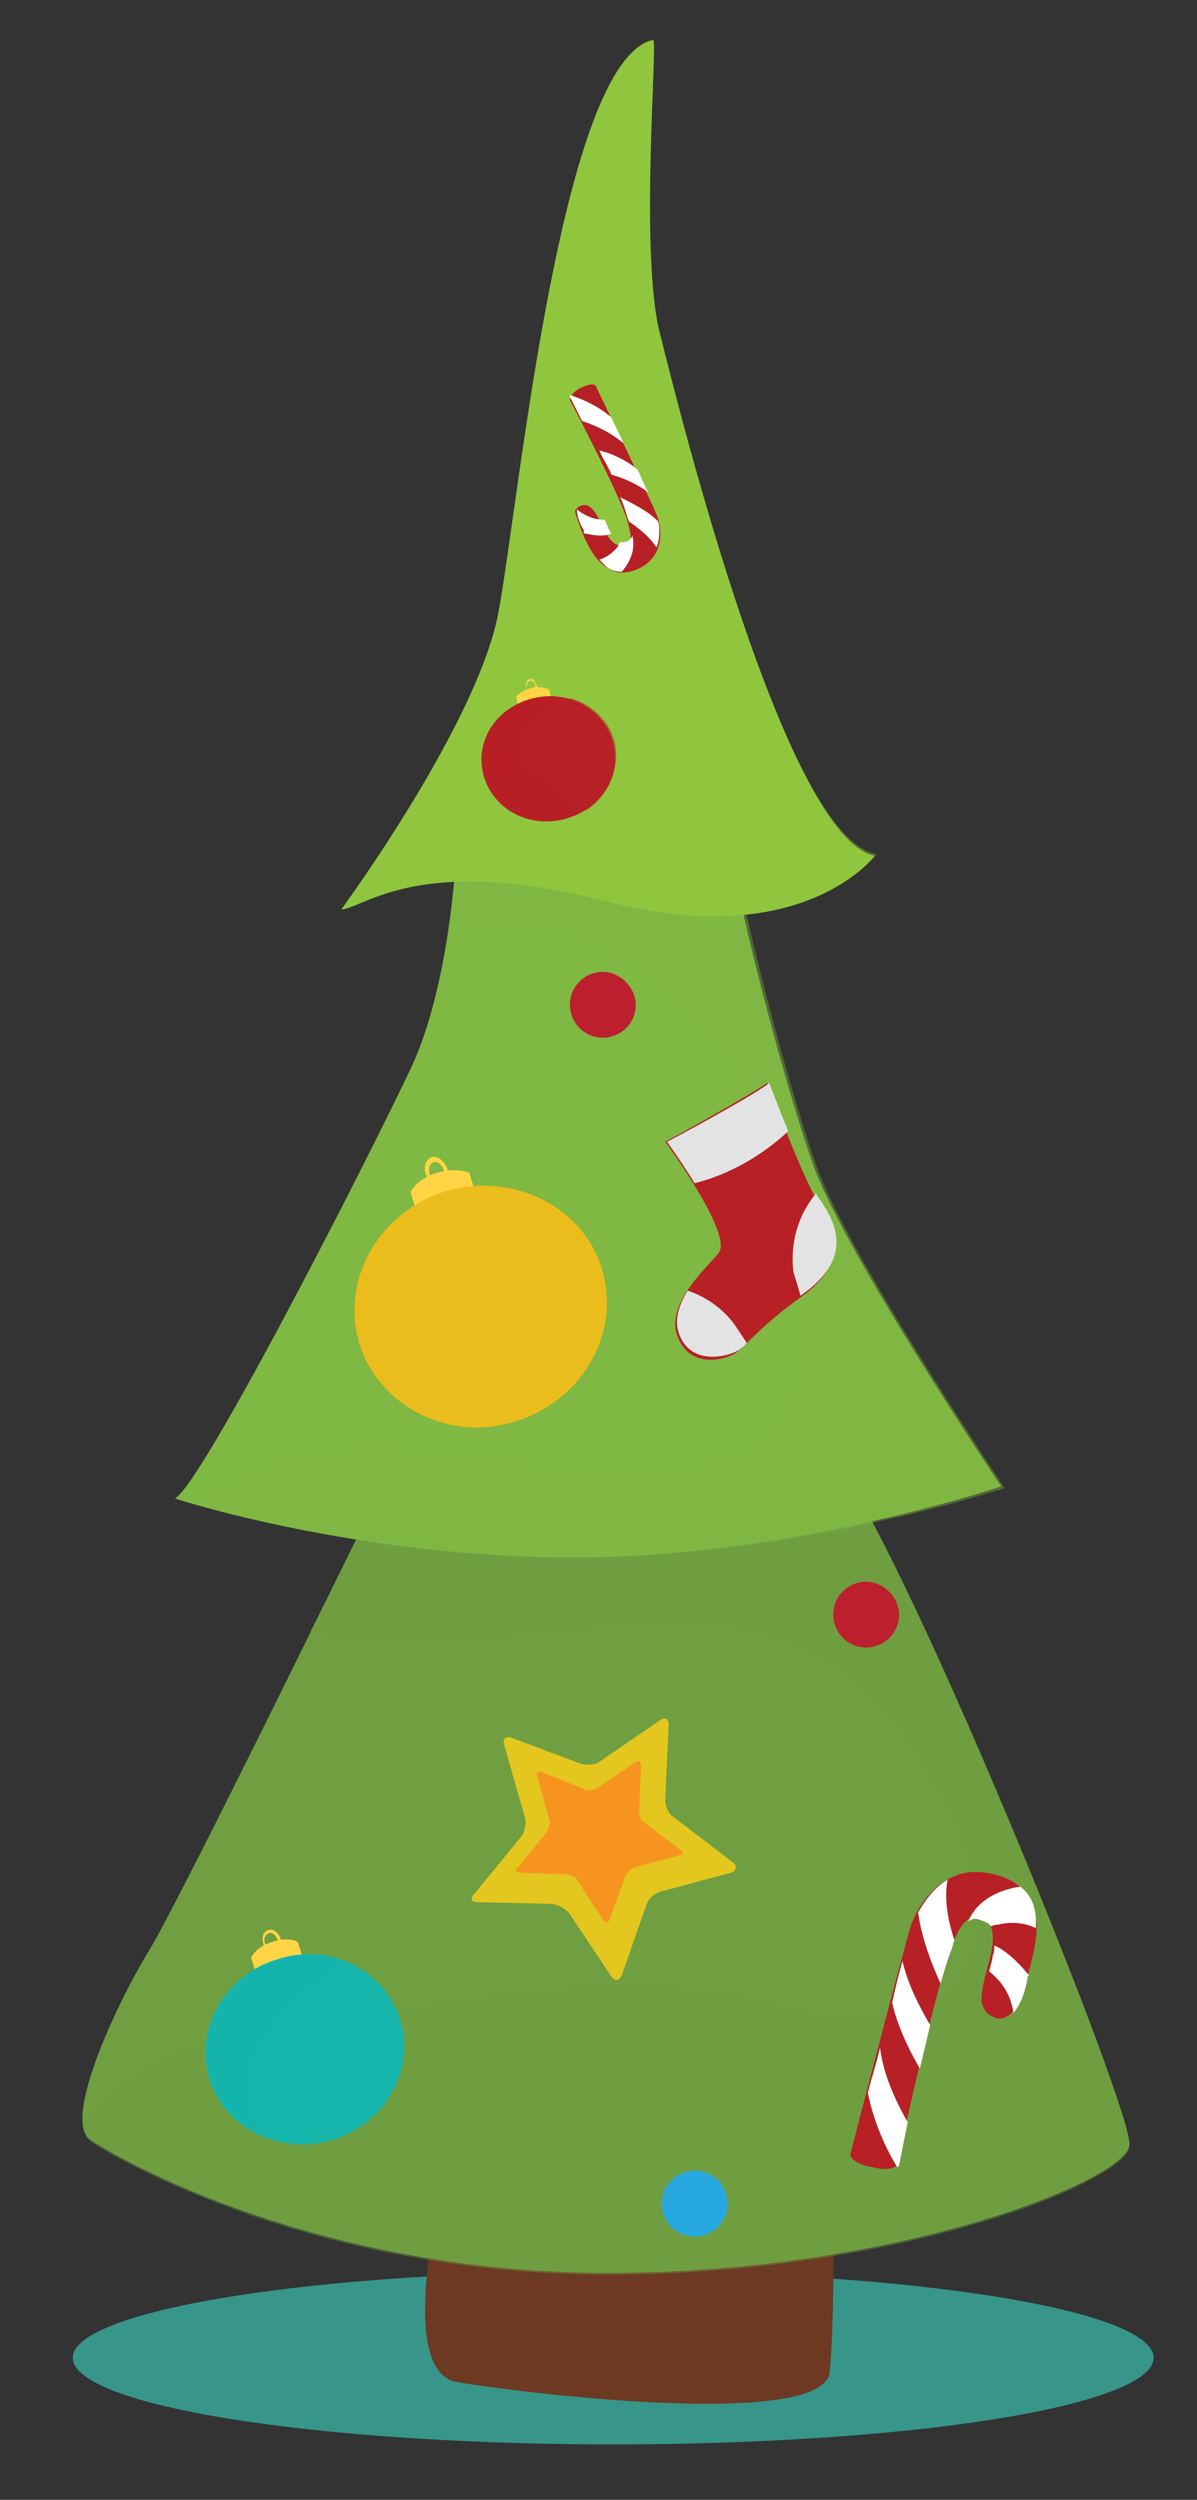 <?xml version="1.0" encoding="utf-8"?>
<!-- Generator: Adobe Illustrator 28.0.0, SVG Export Plug-In . SVG Version: 6.00 Build 0)  -->
<svg version="1.1" id="Layer_1" xmlns="http://www.w3.org/2000/svg" xmlns:xlink="http://www.w3.org/1999/xlink" x="0px" y="0px"
	 viewBox="0 0 69.1 144.3" style="enable-background:new 0 0 69.1 144.3;" xml:space="preserve">
<rect x="0" y="0" width="69.1" height="144.3" fill="#333333" stroke="none"/>
<style type="text/css">
	.st0{fill:#37958A;}
	.st1{fill:#6D3923;}
	.st2{opacity:0.3;fill:#6D3923;}
	.st3{fill:#6F9F41;}
	.st4{opacity:0.4;fill:#6F9F41;}
	.st5{fill:#7FB842;}
	.st6{opacity:0.4;fill:#7FB842;}
	.st7{fill:#8FC63E;}
	.st8{opacity:0.4;fill:#8FC63E;}
	.st9{fill:#B72025;}
	.st10{fill:#E3E3E3;}
	.st11{fill:#E3C71F;}
	.st12{fill:#F79420;}
	.st13{fill:#FFD545;}
	.st14{fill:#15B5AC;}
	.st15{opacity:0.3;fill:#15B5AC;}
	.st16{opacity:0.5;fill:#15B5AC;}
	.st17{fill:#FFFFFF;}
	.st18{opacity:0.6;fill:#B72025;}
	.st19{opacity:0.3;fill:#B72025;}
	.st20{fill:#EBBD1D;}
	.st21{opacity:0.3;fill:#EBBD1D;}
	.st22{fill:#27A8E0;}
	.st23{fill:#BC202E;}
</style>
<ellipse class="st0" cx="35.4" cy="136.1" rx="31.2" ry="5"/>
<g>
	<path class="st1" d="M25.3,127.2c0,0-2.3,9.8,1.1,10.3c3.4,0.6,21.2,2.8,21.5-0.6c0.3-3.4,0.2-9.3,0.2-9.3L25.3,127.2z"/>
	<path class="st2" d="M48.1,127.6l-22.8-0.4c0,0-0.5,2.3-0.7,4.7c5.3,0.7,11.3-0.2,14.9,2.8c1.4,1.2,2.5,2.5,3.4,4
		c2.8-0.2,4.9-0.7,5-1.8C48.2,133.5,48.1,127.6,48.1,127.6z"/>
	<path class="st3" d="M22.3,85.3c0,0-11.8,24.2-13.7,27.3c-1.9,3.1-5,9.8-3.4,10.9c1.6,1.1,13.1,7.7,29.9,7.7
		c16.8,0,30-5.4,30.1-7.4c0.2-1.9-12.2-32.6-16.7-39.1L22.3,85.3z"/>
	<path class="st3" d="M38.1,85.3c0.9-0.1,1.7-0.2,2.4-0.4l-8.3,0.2C34.1,85.3,36.1,85.5,38.1,85.3z"/>
	<path class="st4" d="M48.5,84.7l-8,0.2c-0.7,0.2-1.5,0.3-2.4,0.4c-2,0.2-3.9,0.1-5.9-0.2l-9.9,0.2c0,0-1.9,4-4.4,8.9
		c12.4,2.6,26.2-5.8,34.2,5.8c2.9,4.4,6.6,10.3,2.9,14.8c-1.5,1.5-5.2,2.2-8.1,1.5c-11.8-3.7-22.9,0-33.9,1.5
		c-3.4,0.4-6.2,2.3-8.2,5c0.1,0.4,0.2,0.6,0.4,0.8c1.6,1.1,13.1,7.7,29.9,7.7c16.8,0,30-5.4,30.1-7.4C65.4,121.8,53,91.1,48.5,84.7z
		"/>
	<path class="st5" d="M36.1,49.3l-9.6-1.2c0,0,0,0.1,0,0.4C29.6,49,32.7,49.8,36.1,49.3z"/>
	<path class="st5" d="M26.4,48.1c0,0-0.2,8.3-2.7,13.6c-2.5,5.3-12,23.9-13.6,24.8c0,0,10.4,3.4,23,3.4c12.6,0,24.7-4.1,24.7-4.1
		s-8.8-13.1-10.8-18.4c-1.9-5.3-4.6-16.2-4.6-17.4L26.4,48.1z"/>
	<path class="st6" d="M58,85.9c0,0-8.8-13.1-10.8-18.4c-1.9-5.3-4.6-16.2-4.6-17.4l-6.5-0.8c-3.3,0.6-6.5-0.2-9.6-0.8
		c0,0.8-0.1,2.8-0.5,5.1c7.2-2.2,12.5,2.6,16.6,8.1c5.2,8.1,7.4,22.9-4.4,23.6c-8.1,0.7-16.2-3.7-23.6,0c-1,0.5-1.8,1.1-2.7,1.7
		c3.4,0.9,11.8,2.9,21.5,2.9C45.9,89.9,58,85.9,58,85.9z"/>
	<path class="st7" d="M37.7,2.3c0.3-0.1-0.8,12.2,0.4,17c1.2,4.8,7.3,29.1,12.4,30.1c0,0-4.1,5.5-15.2,2.7
		c-11.1-2.9-14.2,0.3-15.6,0.4c0,0,8-10.9,9.1-17.3C30,28.6,32.4,3.5,37.7,2.3z"/>
	<path class="st8" d="M38.1,19.2C37.2,15.9,37.5,8.9,37.7,5c-6.1,9.2-2.6,23.2,3.4,33.1c2.2,4.4,0,9.6-4.4,11.1c-4.9,1.1-9.3-1-14-1
		c-1.6,2.5-2.9,4.2-2.9,4.2c1.4-0.1,4.5-3.2,15.6-0.4c11.1,2.9,15.2-2.7,15.2-2.7C45.3,48.4,39.3,24,38.1,19.2z"/>
	<g>
		<path class="st9" d="M38.4,65.9c0.1,0,5.6-3.1,5.9-3.4c0,0,2.1,5.7,2.9,6.8c0.9,1.3,2.1,3.4-1,5.6c-2.1,1.5-3,2.6-3.6,3.1
			c-0.6,0.5-2.8,1.1-3.5-0.9c-0.7-1.9,1.9-4.1,2.4-4.8C42.3,71.2,38.4,65.9,38.4,65.9z"/>
		<path class="st10" d="M39.7,74.5c-0.5,0.8-0.8,1.7-0.5,2.5c0.7,1.9,2.9,1.3,3.5,0.9c0.1-0.1,0.3-0.2,0.4-0.4
			c-0.2-0.3-0.4-0.6-0.6-0.9C41.9,75.7,40.9,74.9,39.7,74.5z"/>
		<path class="st10" d="M47.3,69.2c-0.1-0.1-0.1-0.2-0.2-0.3c-1,1.2-1.5,2.8-1.3,4.5c0.1,0.4,0.3,0.9,0.4,1.4c0,0,0,0,0,0
			C49.4,72.6,48.2,70.5,47.3,69.2z"/>
		<path class="st10" d="M44.4,62.5c-0.3,0.4-5.8,3.4-5.9,3.4c0,0,0.8,1.1,1.6,2.4c2-0.5,3.9-1.6,5.4-3
			C44.9,63.8,44.4,62.5,44.4,62.5z"/>
	</g>
	<g>
		<path class="st11" d="M29.1,100.7c-0.1-0.3,0.1-0.5,0.4-0.4l4,1.5c0.3,0.1,0.8,0.1,1.1-0.1l3.5-2.4c0.3-0.2,0.5-0.1,0.5,0.3
			l-0.2,4.3c0,0.4,0.2,0.8,0.5,1l3.4,2.6c0.3,0.2,0.2,0.5-0.1,0.6l-4.1,1.1c-0.3,0.1-0.7,0.4-0.8,0.8l-1.4,4
			c-0.1,0.3-0.4,0.4-0.6,0.1l-2.4-3.6c-0.2-0.3-0.6-0.5-1-0.6l-4.3-0.1c-0.4,0-0.5-0.2-0.2-0.5l2.7-3.3c0.2-0.3,0.3-0.8,0.2-1.1
			L29.1,100.7z"/>
		<path class="st12" d="M31,102.5c-0.1-0.2,0.1-0.3,0.3-0.2l2.5,1c0.2,0.1,0.5,0,0.7-0.1l2.2-1.5c0.2-0.1,0.3,0,0.3,0.2l-0.1,2.7
			c0,0.2,0.1,0.5,0.3,0.6l2.1,1.6c0.2,0.1,0.1,0.3-0.1,0.3l-2.6,0.7c-0.2,0.1-0.4,0.3-0.5,0.5l-0.9,2.5c-0.1,0.2-0.2,0.2-0.4,0
			l-1.5-2.3c-0.1-0.2-0.4-0.3-0.6-0.3l-2.7-0.1c-0.2,0-0.3-0.2-0.1-0.3l1.7-2.1c0.1-0.2,0.2-0.5,0.1-0.7L31,102.5z"/>
	</g>
	<g>
		<path class="st13" d="M15.5,111.4c-0.3,0.1-0.4,0.4-0.3,0.8c0.1,0.4,0.4,0.6,0.7,0.5c0.3-0.1,0.4-0.4,0.3-0.8
			C16.1,111.6,15.8,111.3,15.5,111.4z M15.8,112.5c-0.2,0.1-0.4-0.1-0.5-0.3c-0.1-0.3,0-0.5,0.2-0.6c0.2-0.1,0.4,0.1,0.5,0.3
			C16.1,112.2,16,112.4,15.8,112.5z"/>
		<path class="st13" d="M14.9,114.3c0.4,0.2,0.9,0.2,1.5,0c0.6-0.2,1-0.5,1.2-0.9l-0.4-1.3c-0.4-0.2-0.9-0.2-1.5,0
			c-0.6,0.2-1,0.5-1.2,0.9L14.9,114.3z"/>
		<path class="st14" d="M23.1,116.6c0.9,2.9-0.9,6-3.9,6.9c-3,0.9-6.2-0.6-7.1-3.5c-0.9-2.9,0.9-6,3.9-6.9
			C19,112.1,22.2,113.7,23.1,116.6z"/>
		<path class="st15" d="M23.1,116.6c-0.3-0.9-0.8-1.6-1.4-2.2c-0.5,2.3-1.8,4.9-2.5,6.3c-0.9,0.9-2.2,1.9-3.4,2.9
			c1,0.3,2.2,0.3,3.3,0C22.3,122.6,24,119.5,23.1,116.6z"/>
		<path class="st16" d="M15.2,123.4c-1.1-1.8-1.2-4,0.5-6.2c1-1.4,2.6-2.8,4.5-3.8c-1.2-0.6-2.7-0.7-4.2-0.2c-3,0.9-4.8,4-3.9,6.9
			C12.6,121.6,13.8,122.8,15.2,123.4z"/>
	</g>
	<g>
		<path class="st9" d="M59.3,114.2c0.1-0.5,0.7-2.4,0.5-3.4c-0.2-1.9-1.6-2.5-2.9-2.7c-2.5-0.4-3.9,1.9-4.3,3
			c-0.6,2-3.5,13.2-3.5,13.2c-0.1,0.3,0.5,0.7,1.3,0.8c0.7,0.2,1.3,0.1,1.4-0.2c0,0,2-9.4,3.1-12.4c0.2-0.6,0.7-2,1.5-1.8
			c0.8,0.2,1.1,0.6,0.8,2.1c-0.1,0.5-0.7,2.3-0.5,2.9c0.2,0.7,1,1,1.4,0.7C58.9,116,59.2,114.8,59.3,114.2z"/>
		<path class="st17" d="M53,110.4c0.2,1.4,0.7,2.8,1.3,4.1c0.2-0.7,0.4-1.4,0.6-1.9c0.1-0.2,0.1-0.4,0.2-0.6
			c-0.4-1.2-0.6-2.4-0.4-3.5C53.9,109,53.4,109.7,53,110.4z"/>
		<path class="st17" d="M59.4,114c0,0-0.1-0.1-0.1-0.1c-0.5-0.6-1.2-1.3-1.9-1.6c0,0.2,0,0.4-0.1,0.6c0,0.2-0.1,0.5-0.2,0.9
			c0.8,0.6,1.3,1.5,1.4,2.4c0.5-0.6,0.7-1.4,0.8-1.9C59.3,114.2,59.3,114.1,59.4,114z"/>
		<path class="st17" d="M58.9,108.9c-1.3,0.2-2.5,0.8-3,2c0.2-0.1,0.3-0.2,0.6-0.1c0.3,0.1,0.6,0.2,0.7,0.4c0.2-0.1,0.3-0.1,0.4-0.1
			c0.8-0.2,1.6-0.1,2.2,0.2c0-0.2,0-0.3,0-0.4C59.8,109.9,59.4,109.3,58.9,108.9z"/>
		<path class="st17" d="M52.1,113.2c-0.2,0.7-0.4,1.5-0.6,2.4c0.3,1.3,0.9,2.6,1.6,3.8c0.2-0.8,0.4-1.7,0.6-2.5
			C53,115.7,52.4,114.5,52.1,113.2z"/>
		<path class="st17" d="M50.8,118.2c-0.2,0.9-0.5,1.8-0.7,2.6c0.3,1.5,0.9,3,1.7,4.3c0,0,0.1-0.1,0.1-0.1c0,0,0.2-1,0.5-2.5
			C51.6,121.1,51,119.7,50.8,118.2z"/>
	</g>
	<g>
		<path class="st9" d="M33.6,30.7c0.1,0.3,0.6,1.4,1.1,1.8c0.8,0.8,1.7,0.6,2.4,0.2c1.3-0.8,1.1-2.3,0.8-3c-0.5-1.2-3.5-7.4-3.5-7.4
			c-0.1-0.2-0.5-0.1-0.9,0.1c-0.4,0.2-0.6,0.5-0.6,0.7c0,0,2.7,5.1,3.3,6.9c0.1,0.4,0.4,1.2,0,1.4c-0.4,0.2-0.8,0.1-1.2-0.6
			c-0.1-0.2-0.6-1.3-0.9-1.5c-0.3-0.3-0.8-0.1-0.9,0.2C33.2,29.7,33.5,30.4,33.6,30.7z"/>
		<path class="st17" d="M38,30.1c-0.6-0.6-1.4-1-2.2-1.4c0.2,0.4,0.3,0.8,0.4,1.1c0,0.1,0.1,0.2,0.1,0.3c0.6,0.4,1.2,0.9,1.6,1.5
			C38.1,31.1,38.1,30.5,38,30.1z"/>
		<path class="st17" d="M33.7,30.8c0,0,0.1,0,0.1,0c0.5,0.1,1,0.2,1.5,0c-0.1-0.1-0.1-0.2-0.2-0.3c0-0.1-0.1-0.3-0.2-0.5
			c-0.6,0-1.1-0.2-1.6-0.6c0,0.4,0.2,0.9,0.4,1.2C33.7,30.7,33.7,30.8,33.7,30.8z"/>
		<path class="st17" d="M35.9,33c0.5-0.6,0.8-1.3,0.6-2.1c0,0.1-0.1,0.2-0.2,0.3c-0.2,0.1-0.3,0.1-0.5,0.1c-0.1,0.1-0.1,0.2-0.1,0.2
			c-0.3,0.4-0.7,0.7-1.1,0.8c0.1,0.1,0.1,0.1,0.2,0.2C35.1,32.9,35.5,33,35.9,33z"/>
		<path class="st17" d="M37.4,28.4c-0.2-0.4-0.4-0.9-0.6-1.3c-0.6-0.5-1.4-0.9-2.2-1.1c0.2,0.5,0.5,0.9,0.7,1.4
			C36,27.6,36.7,27.9,37.4,28.4z"/>
		<path class="st17" d="M36,25.6c-0.2-0.5-0.5-1-0.7-1.5c-0.7-0.6-1.5-1-2.4-1.3c0,0,0,0.1,0,0.1c0,0,0.3,0.6,0.7,1.4
			C34.5,24.6,35.3,25,36,25.6z"/>
	</g>
	<g>
		<g>
			<path class="st13" d="M30.6,39.2c-0.2,0-0.3,0.3-0.2,0.5c0.1,0.2,0.2,0.4,0.4,0.4c0.2,0,0.3-0.3,0.2-0.5
				C30.9,39.3,30.7,39.1,30.6,39.2z M30.7,39.9c-0.1,0-0.3-0.1-0.3-0.2c0-0.2,0-0.3,0.2-0.4c0.1,0,0.3,0.1,0.3,0.2
				C30.9,39.7,30.9,39.9,30.7,39.9z"/>
			<path class="st13" d="M30,41.1c0.3,0.1,0.6,0.2,1,0.1c0.4-0.1,0.7-0.3,0.9-0.5l-0.2-0.9c-0.3-0.1-0.6-0.2-1-0.1
				c-0.4,0.1-0.7,0.3-0.9,0.5L30,41.1z"/>
			<path class="st9" d="M35.4,42.9c0.5,2-0.8,3.9-2.9,4.4c-2.1,0.5-4.1-0.7-4.6-2.6c-0.5-2,0.8-3.9,2.9-4.4
				C32.9,39.8,34.9,41,35.4,42.9z"/>
			<path class="st18" d="M32.5,41.8c-0.3,1.8,0.8,3.4,1.3,5c1.3-0.8,2-2.4,1.7-3.9c-0.3-1.3-1.4-2.3-2.6-2.6
				C32.6,40.8,32.5,41.3,32.5,41.8z"/>
			<path class="st19" d="M29.8,43.1c0.2-1.5,1.4-2.5,2.9-2.8c-0.6-0.1-1.2-0.1-1.9,0c-2.1,0.5-3.4,2.5-2.9,4.4
				c0.5,2,2.5,3.1,4.6,2.6c0.1,0,0.2,0,0.2-0.1c0-0.1,0.1-0.3,0.1-0.4C32.7,45,29.5,45.2,29.8,43.1z"/>
		</g>
	</g>
	<g>
		<g>
			<path class="st13" d="M24.9,66.8c-0.3,0.1-0.5,0.6-0.3,1c0.1,0.4,0.5,0.7,0.9,0.6c0.3-0.1,0.5-0.6,0.3-1
				C25.6,67,25.3,66.7,24.9,66.8z M25.4,68.2c-0.2,0.1-0.5-0.1-0.6-0.4c-0.1-0.3,0-0.6,0.2-0.7c0.2-0.1,0.5,0.1,0.6,0.4
				C25.7,67.8,25.6,68.1,25.4,68.2z"/>
			<path class="st13" d="M24.2,70.5c0.5,0.2,1.2,0.2,1.9,0c0.7-0.2,1.3-0.7,1.5-1.1l-0.5-1.7c-0.5-0.2-1.2-0.2-1.9,0
				c-0.7,0.2-1.3,0.7-1.5,1.1L24.2,70.5z"/>
			<path class="st20" d="M34.7,73.1c1.2,3.6-0.9,7.6-4.8,8.9c-3.8,1.3-7.9-0.7-9.1-4.3c-1.2-3.6,0.9-7.6,4.8-8.9
				C29.4,67.6,33.5,69.5,34.7,73.1z"/>
			<path class="st21" d="M25.3,82c-0.7-1.9-1.1-4-1.1-6.2c0.8-2.5,1.7-5.8,4.4-7.3c-1-0.1-2,0-3,0.4c-3.8,1.3-6,5.2-4.8,8.9
				C21.5,79.8,23.3,81.4,25.3,82z"/>
			<path class="st21" d="M34.7,73.1c-0.6-1.9-2.1-3.4-3.9-4.1c2.5,4.2,1.4,9.2-1.5,13.1c0.2,0,0.4-0.1,0.6-0.1
				C33.8,80.7,35.9,76.8,34.7,73.1z"/>
		</g>
	</g>
	<path class="st22" d="M42,127.2c0,1.1-0.9,1.9-1.9,1.9c-1.1,0-1.9-0.9-1.9-1.9c0-1.1,0.9-1.9,1.9-1.9C41.1,125.3,42,126.1,42,127.2
		z"/>
	<path class="st23" d="M36.7,58c0,1.1-0.9,1.9-1.9,1.9c-1.1,0-1.9-0.9-1.9-1.9c0-1.1,0.9-1.9,1.9-1.9C35.8,56.1,36.7,57,36.7,58z"/>
	<path class="st23" d="M51.9,93.2c0,1.1-0.9,1.9-1.9,1.9c-1.1,0-1.9-0.9-1.9-1.9c0-1.1,0.9-1.9,1.9-1.9C51,91.3,51.9,92.2,51.9,93.2
		z"/>
</g>
</svg>
